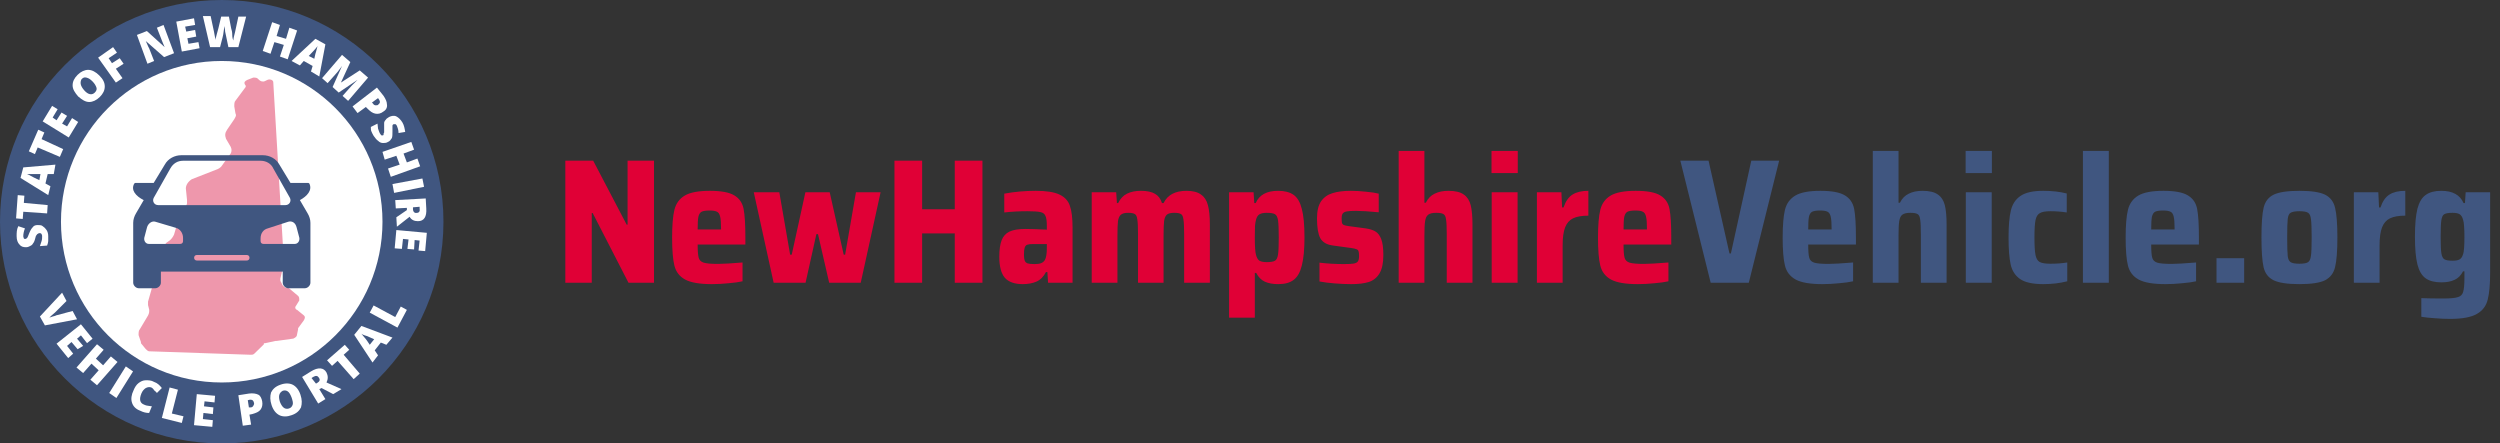<svg width="451" height="80" viewBox="0 0 451 80" fill="none" xmlns="http://www.w3.org/2000/svg">
<rect x="0" y="0" width="451" height="80" fill="#333333" stroke="none"/>
<g clip-path="url(#clip0_168_1909)">
<path fill-rule="evenodd" clip-rule="evenodd" d="M40 80C17.909 80 0 62.091 0 40C0 17.909 17.909 0 40 0C62.091 0 80 17.909 80 40C80 62.091 62.091 80 40 80Z" fill="#405680"/>
<path fill-rule="evenodd" clip-rule="evenodd" d="M40 69C23.984 69 11 56.016 11 40C11 23.984 23.984 11 40 11C56.016 11 69 23.984 69 40C69 56.016 56.016 69 40 69Z" fill="white"/>
<path d="M49.298 14.833L51.217 47.333C51.217 47.333 51.217 47.333 51.217 47.542L50.577 50.25C50.577 50.458 50.577 50.458 50.577 50.667L51.004 51.5C51.217 51.708 51.43 51.917 51.643 51.917C51.856 51.917 52.069 51.917 52.282 52.125L53.774 53.375C53.988 53.583 53.988 53.792 53.988 54.208L53.348 55.25C53.135 55.458 53.348 55.875 53.561 55.875L54.84 56.917C55.053 57.125 55.053 57.333 54.84 57.75L53.774 59.208V59.417L53.561 60.458C53.561 60.667 53.348 60.875 52.922 61.083L49.938 61.5H49.725L47.806 61.917C47.593 61.917 47.593 61.917 47.593 62.125L45.888 63.792C45.675 64 45.462 64 45.249 64L26.918 63.375C26.705 63.375 26.492 63.167 26.279 62.958L25.426 61.917V61.708L25 60.458C25 60.042 25 59.625 25.213 59.417L26.705 56.917C26.918 56.5 26.918 56.292 26.918 55.875L26.705 55.042C26.705 54.833 26.705 54.625 26.705 54.417L27.771 50.667C27.771 50.458 27.771 50.25 27.771 50.25L27.558 49C27.558 48.792 27.558 48.375 27.771 48.167L28.623 46.5C28.623 46.5 28.623 46.292 28.837 46.292L29.476 44.625C29.689 44.208 29.902 43.792 30.329 43.583C30.968 43.167 31.181 42.75 31.394 42.333L31.821 40.875C31.821 40.667 32.034 40.458 32.034 40.25L32.673 39.625C32.886 39.417 32.886 39.417 32.886 39.208L33.739 36.708C33.739 36.5 33.739 36.292 33.739 36.083L33.526 34C33.526 33.375 33.952 32.75 34.592 32.333L38.854 30.667C39.494 30.458 39.707 30.25 39.92 30.042L41.412 27.958C41.838 27.542 41.838 26.917 41.625 26.5L40.773 25.042C40.559 24.417 40.559 24 40.986 23.375L42.265 21.5C42.478 21.083 42.691 20.875 42.478 20.458L42.265 19.208C42.265 18.792 42.265 18.375 42.478 18.167L44.183 15.875C44.396 15.667 44.396 15.458 44.183 15.25C43.97 14.833 44.183 14.625 44.609 14.417L45.675 14C46.101 14 46.314 14 46.528 14.208L46.741 14.417C46.954 14.625 47.38 14.833 47.806 14.625L48.233 14.417C48.659 14.208 49.298 14.417 49.298 14.833Z" fill="#EE97AC"/>
<path d="M55.501 38.5L54.102 36.1C55.401 35.4 56.4 34.3 55.8 33.1C55.7 33 55.6 33 55.6 33H52.403L50.405 29.7C49.806 28.6 48.607 28 47.408 28H32.721C31.522 28 30.323 28.6 29.724 29.7L27.726 33H24.429C24.429 33 24.329 33 24.229 33.1C23.529 34.3 24.529 35.4 25.927 36.1L24.529 38.5C24.229 39 24.029 39.6 24.029 40.2V51C24.029 51.5 24.529 52 25.028 52H28.026C28.525 52 29.024 51.5 29.024 51V49H51.005V51C51.005 51.5 51.504 52 52.004 52H55.001C55.501 52 56 51.5 56 51V40.2C56 39.6 55.8 39 55.501 38.5ZM27.726 35.7L30.723 30.4C31.223 29.5 32.022 29 33.021 29H47.008C48.007 29 48.907 29.5 49.306 30.4L52.303 35.7C52.603 36.3 52.203 37 51.504 37H28.525C27.826 37 27.426 36.3 27.726 35.7ZM33.021 43.5C33.021 43.8 32.821 44 32.521 44H26.826C26.327 44 25.927 43.5 26.027 42.9L26.527 41C26.727 40.3 27.426 39.8 28.026 40L31.722 41.1C32.521 41.3 33.021 42.1 33.021 42.9V43.5ZM44.511 47H35.519C35.219 47 35.019 46.8 35.019 46.5C35.019 46.2 35.219 46 35.519 46H44.511C44.81 46 45.01 46.2 45.01 46.5C45.01 46.8 44.81 47 44.511 47ZM53.203 44H47.508C47.208 44 47.008 43.8 47.008 43.5V43C47.008 42.1 47.508 41.4 48.307 41.2L52.004 40C52.703 39.8 53.303 40.2 53.502 41L54.002 42.9C54.102 43.5 53.702 44 53.203 44Z" fill="#405680"/>
<path d="M13.1 56.1L13.9 57.6L8.1 58.7L7.2 57.1L11.2 52.8L12 54.3L9.9 56.4C9.4 56.8 9.1 57.1 8.9 57.3C9.1 57.2 9.3 57.2 9.5 57.1C9.8 57 10 57 10.1 56.9L13.1 56.1Z" fill="white"/>
<path d="M12.3 64.6L10.2 62L14.6 58.5L16.7 61.1L15.7 61.9L14.6 60.5L13.9 61.1L15 62.4L14 63L12.9 61.7L12.1 62.4L13.2 63.8L12.3 64.6Z" fill="white"/>
<path d="M17.5 69.5L16.3 68.5L17.8 66.8L16.5 65.6L15 67.3L13.8 66.3L17.5 62.1L18.7 63.1L17.3 64.7L18.6 65.9L20 64.3L21.2 65.3L17.5 69.5Z" fill="white"/>
<path d="M19.7 70.9L22.7 66.1L24 67L21 71.8L19.7 70.9Z" fill="white"/>
<path d="M27.3 69.9C27 69.8 26.7 69.8 26.3 70C26 70.2 25.7 70.5 25.5 71C25.1 72 25.2 72.7 26 73C26.2 73.1 26.5 73.2 26.7 73.2C26.9 73.2 27.2 73.3 27.4 73.3L26.9 74.5C26.4 74.5 25.9 74.4 25.3 74.1C24.5 73.8 24 73.3 23.8 72.6C23.6 72 23.7 71.2 24.1 70.4C24.3 69.9 24.6 69.4 25 69.1C25.4 68.8 25.8 68.6 26.3 68.6C26.8 68.6 27.3 68.6 27.8 68.9C28.4 69.1 28.8 69.5 29.2 70L28.3 70.9C28.2 70.7 28 70.6 27.8 70.4C27.7 70.2 27.5 70 27.3 69.9Z" fill="white"/>
<path d="M29.2 75.4L30.6 69.9L32.1 70.3L31 74.6L33.1 75.1L32.8 76.3L29.2 75.4Z" fill="white"/>
<path d="M38.3 77L35 76.7L35.5 71.1L38.8 71.4L38.7 72.6L36.9 72.4L36.8 73.3L38.5 73.5L38.4 74.7L36.7 74.5L36.6 75.6L38.4 75.8L38.3 77Z" fill="white"/>
<path d="M47.3 72.4C47.4 73 47.3 73.5 47 73.9C46.7 74.3 46.2 74.5 45.5 74.7L45 74.8L45.3 76.6L43.8 76.8L43 71.3L44.9 71C45.6 70.9 46.2 71 46.6 71.2C47 71.4 47.2 71.9 47.3 72.4ZM44.9 73.5H45.2C45.4 73.5 45.6 73.4 45.7 73.2C45.8 73 45.9 72.9 45.8 72.6C45.7 72.2 45.5 72.1 45.1 72.1L44.7 72.2L44.9 73.5Z" fill="white"/>
<path d="M54.2 71.2C54.5 72.1 54.5 72.8 54.3 73.5C54 74.1 53.5 74.6 52.6 74.9C51.8 75.2 51 75.2 50.4 74.9C49.8 74.6 49.3 74 49 73.1C48.7 72.2 48.7 71.5 48.9 70.8C49.2 70.2 49.7 69.7 50.6 69.4C51.4 69.1 52.2 69.1 52.8 69.4C53.4 69.7 53.9 70.3 54.2 71.2ZM50.5 72.5C50.9 73.5 51.4 73.9 52.1 73.7C52.5 73.6 52.7 73.3 52.8 73C52.9 72.7 52.8 72.3 52.6 71.7C52.4 71.2 52.2 70.8 51.9 70.6C51.6 70.4 51.3 70.4 51 70.5C50.3 70.9 50.2 71.5 50.5 72.5Z" fill="white"/>
<path d="M57.6 70.2L58.7 72L57.4 72.8L54.5 68L56.1 67C57.4 66.2 58.4 66.3 58.9 67.2C59.2 67.8 59.2 68.4 58.9 69L61.6 70.2L60.1 71.1L58 70L57.6 70.2ZM57 69.2L57.2 69.1C57.7 68.8 57.8 68.5 57.5 68.1C57.3 67.8 57 67.7 56.5 68L56.2 68.2L57 69.2Z" fill="white"/>
<path d="M64.9 67.4L63.8 68.4L60.9 65.1L59.9 66L59 65L62.2 62.2L63 63.1L62 64L64.9 67.4Z" fill="white"/>
<path d="M69.7 62.2L68.7 61.8L67.6 63.2L68.2 64.1L67.2 65.4L63.9 60.4L65.2 58.8L70.8 60.9L69.7 62.2ZM67.5 61.2L66.6 60.8C66.4 60.7 66.2 60.6 65.8 60.5C65.5 60.4 65.3 60.3 65.2 60.2C65.3 60.3 65.4 60.5 65.6 60.7C65.8 60.9 66.2 61.4 66.7 62.2L67.5 61.2Z" fill="white"/>
<path d="M71.7 59.1L66.7 56.4L67.4 55.1L71.3 57.2L72.3 55.3L73.4 55.9L71.7 59.1Z" fill="white"/>
<path d="M6.8 40.6C7.1 40.6 7.5 40.6 7.7 40.8C8 41 8.2 41.2 8.4 41.5C8.6 41.8 8.7 42.2 8.7 42.6C8.7 43 8.7 43.3 8.7 43.5C8.7 43.7 8.6 44 8.5 44.3L7.2 44.4C7.3 44.1 7.4 43.8 7.5 43.5C7.6 43.2 7.6 42.9 7.6 42.6C7.6 42.4 7.5 42.2 7.4 42.1C7.2 42.1 7.1 42 7 42.1C6.9 42.1 6.9 42.1 6.8 42.2C6.7 42.2 6.7 42.3 6.6 42.4C6.5 42.5 6.4 42.7 6.3 43.2C6.2 43.6 6 43.9 5.9 44C5.8 44.2 5.6 44.3 5.4 44.4C5.2 44.5 5 44.6 4.7 44.6C4.2 44.6 3.8 44.5 3.5 44.1C3.2 43.8 3 43.3 3 42.6C3 42 3 41.4 3.3 40.8L4.5 41.2C4.3 41.7 4.2 42.2 4.2 42.6C4.2 42.8 4.3 42.9 4.3 43C4.3 43.1 4.5 43.1 4.6 43.1C4.7 43.1 4.8 43 4.9 42.9C5 42.8 5.1 42.5 5.3 42C5.5 41.5 5.7 41.2 5.9 41C6.1 40.7 6.4 40.6 6.8 40.6Z" fill="white"/>
<path d="M8.6 37L8.5 38.5L4.2 38.2L4.1 39.5L2.9 39.4L3.2 35.2L4.4 35.3L4.3 36.6L8.6 37Z" fill="white"/>
<path d="M9.7 31.4H8.6L8.2 33.1L9.1 33.6L8.7 35.2L3.7 32.1L4.2 30.2L10 29.7L9.7 31.4ZM7.3 31.4H6.4C6.2 31.4 5.9 31.4 5.6 31.4C5.3 31.4 5 31.4 4.9 31.4C5 31.5 5.2 31.5 5.5 31.7C5.8 31.9 6.3 32.1 7.1 32.5L7.3 31.4Z" fill="white"/>
<path d="M11.4 26.9L10.8 28.3L6.8 26.6L6.3 27.8L5.2 27.3L6.9 23.4L8 23.9L7.5 25.1L11.4 26.9Z" fill="white"/>
<path d="M14.1 22L12.4 24.8L7.7 21.9L9.4 19.1L10.4 19.7L9.5 21.2L10.2 21.7L11.1 20.3L12.1 20.9L11.2 22.3L12.1 22.8L13 21.3L14.1 22Z" fill="white"/>
<path d="M17.9 13.6C18.6 14.3 18.9 14.9 18.9 15.6C18.9 16.3 18.6 16.9 18 17.5C17.4 18.1 16.7 18.4 16.1 18.4C15.4 18.4 14.8 18 14.1 17.4C13.5 16.7 13.1 16.1 13.1 15.4C13.1 14.7 13.4 14.1 14 13.5C14.6 12.9 15.3 12.6 15.9 12.6C16.6 12.6 17.3 13 17.9 13.6ZM15.2 16.3C15.9 17.1 16.6 17.2 17.1 16.7C17.4 16.4 17.5 16.1 17.4 15.8C17.3 15.5 17.1 15.1 16.7 14.7C16.3 14.3 16 14.1 15.6 14C15.2 13.9 15 14 14.7 14.3C14.4 14.9 14.5 15.5 15.2 16.3Z" fill="white"/>
<path d="M22.1 14.1L20.9 14.9L17.7 10.4L20.4 8.5L21.1 9.5L19.6 10.5L20.2 11.4L21.6 10.5L22.3 11.5L20.9 12.4L22.1 14.1Z" fill="white"/>
<path d="M31.4 9.6L29.6 10.3L26.3 7.4C26.6 8 26.7 8.4 26.9 8.7L27.8 11L26.6 11.5L24.7 6.3L26.5 5.6L29.7 8.5C29.5 8 29.3 7.6 29.2 7.3L28.3 5L29.5 4.5L31.4 9.6Z" fill="white"/>
<path d="M36 8.7L32.8 9.3L31.8 3.9L35 3.3L35.2 4.5L33.4 4.8L33.6 5.7L35.2 5.4L35.4 6.6L33.8 6.9L34 7.9L35.8 7.6L36 8.7Z" fill="white"/>
<path d="M43 8.5H41.2L40.7 6.1C40.7 6 40.6 5.8 40.6 5.5C40.6 5.2 40.5 4.9 40.5 4.7C40.5 4.9 40.4 5.1 40.4 5.3C40.4 5.5 40.3 5.8 40.3 6C40.3 6.2 40.1 7 39.7 8.5H37.9L36.6 2.9H38L38.6 5.7C38.7 6.3 38.8 6.8 38.9 7.2C38.9 6.9 39 6.6 39.1 6.2C39.2 5.8 39.3 5.4 39.4 5.1L39.9 3H41.3L41.7 5.1C41.8 5.4 41.9 5.8 41.9 6.3C41.9 6.8 42 7.1 42.1 7.3C42.1 7 42.2 6.5 42.4 5.8L43 3H44.4L43 8.5Z" fill="white"/>
<path d="M51.9 10.7L50.5 10.2L51.2 8.1L49.5 7.6L48.8 9.7L47.4 9.2L49.1 4L50.5 4.5L49.9 6.5L51.6 7L52.2 5L53.6 5.5L51.9 10.7Z" fill="white"/>
<path d="M56.1 12.9L56.4 11.9L54.8 11L54.1 11.8L52.6 11L56.9 7L58.7 8L57.6 13.8L56.1 12.9ZM56.7 10.6L56.9 9.7C57 9.5 57 9.3 57.1 9C57.2 8.7 57.2 8.5 57.3 8.3C57.2 8.4 57.1 8.6 56.9 8.8C56.7 9 56.3 9.5 55.7 10.1L56.7 10.6Z" fill="white"/>
<path d="M60 15.7L61.7 11.9C61.3 12.4 61 12.9 60.7 13.2L59.1 15L58.1 14.1L61.7 9.9L63.2 11.2L61.5 14.9L64.9 12.7L66.4 14L62.8 18.2L61.8 17.3L63.4 15.5C63.5 15.4 63.6 15.3 63.7 15.2C63.8 15.1 64.1 14.8 64.5 14.4L61.1 16.7L60 15.7Z" fill="white"/>
<path d="M69.2 20.1C68.7 20.5 68.2 20.6 67.7 20.5C67.2 20.4 66.8 20.1 66.3 19.6L66 19.3L64.5 20.4L63.6 19.2L68 15.8L69.2 17.3C69.6 17.9 69.8 18.4 69.8 18.8C69.9 19.3 69.7 19.8 69.2 20.1ZM67.1 18.5L67.3 18.7C67.4 18.9 67.6 19 67.8 19C68 19 68.2 19 68.3 18.8C68.6 18.6 68.6 18.3 68.4 18L68.2 17.7L67.1 18.5Z" fill="white"/>
<path d="M70 25.6C69.7 25.8 69.4 25.8 69.1 25.8C68.8 25.8 68.5 25.7 68.2 25.4C67.9 25.2 67.7 24.9 67.4 24.5C67.2 24.2 67.1 23.9 67 23.7C66.9 23.5 66.9 23.2 66.9 22.9L68.1 22.3C68.1 22.6 68.2 22.9 68.2 23.2C68.3 23.5 68.4 23.8 68.5 24C68.6 24.2 68.7 24.3 68.8 24.4C68.9 24.5 69 24.4 69.1 24.4C69.2 24.4 69.2 24.3 69.2 24.2C69.2 24.1 69.2 24 69.3 23.9C69.3 23.8 69.3 23.5 69.3 23.1C69.3 22.7 69.3 22.4 69.3 22.2C69.3 22 69.4 21.8 69.6 21.6C69.7 21.4 69.9 21.3 70.2 21.1C70.6 20.9 71.1 20.8 71.5 21C71.9 21.2 72.3 21.6 72.6 22.1C72.9 22.6 73 23.2 73.1 23.8L71.9 24C71.9 23.4 71.7 23 71.6 22.7C71.5 22.5 71.4 22.4 71.3 22.4C71.2 22.4 71.1 22.4 71 22.4C70.9 22.5 70.8 22.5 70.8 22.7C70.8 22.8 70.8 23.2 70.8 23.7C70.8 24.2 70.8 24.6 70.7 24.9C70.5 25.2 70.3 25.5 70 25.6Z" fill="white"/>
<path d="M70.5 31.9L70 30.4L72.1 29.7L71.5 28.1L69.4 28.8L69 27.4L74.2 25.6L74.7 27L72.8 27.7L73.4 29.3L75.3 28.6L75.8 30L70.5 31.9Z" fill="white"/>
<path d="M70.8 33.2L76.2 32.2L76.5 33.7L71.1 34.8L70.8 33.2Z" fill="white"/>
<path d="M73.4 37.5L71.4 37.6L71.3 36.1L76.8 35.8L76.9 37.6C77 39.1 76.5 39.9 75.4 39.9C74.8 39.9 74.2 39.7 73.9 39.1L71.6 40.9L71.5 39.2L73.4 37.9V37.5ZM74.5 37.4V37.7C74.5 38.2 74.8 38.5 75.2 38.4C75.6 38.4 75.8 38.1 75.7 37.6V37.3L74.5 37.4Z" fill="white"/>
<path d="M71.2 44.8L71.5 41.5L77 42L76.7 45.3L75.5 45.2L75.7 43.4L74.8 43.3L74.7 45L73.5 44.9L73.7 43.2L72.7 43.1L72.5 44.9L71.2 44.8Z" fill="white"/>
</g>
<path d="M113.376 51L106.912 38.424H106.752V51H101.984V28.984H107.008L113.056 40.536H113.216V28.984H117.984V51H113.376ZM134.465 44.12H125.857C125.857 45.272 125.921 46.072 126.049 46.52C126.177 46.947 126.475 47.235 126.945 47.384C127.435 47.533 128.289 47.608 129.505 47.608C130.422 47.608 131.905 47.523 133.953 47.352V50.744C133.313 50.893 132.47 51.011 131.425 51.096C130.401 51.203 129.398 51.256 128.417 51.256C126.219 51.256 124.609 50.979 123.585 50.424C122.582 49.869 121.942 49.037 121.665 47.928C121.387 46.819 121.249 45.133 121.249 42.872C121.249 40.653 121.387 38.979 121.665 37.848C121.942 36.717 122.561 35.864 123.521 35.288C124.481 34.712 125.995 34.424 128.065 34.424C130.113 34.424 131.585 34.701 132.481 35.256C133.377 35.789 133.931 36.6 134.145 37.688C134.358 38.776 134.465 40.504 134.465 42.872V44.12ZM128.001 37.976C127.339 37.976 126.859 38.051 126.561 38.2C126.283 38.349 126.091 38.659 125.985 39.128C125.899 39.576 125.857 40.333 125.857 41.4H130.081C130.081 40.312 130.027 39.544 129.921 39.096C129.814 38.627 129.622 38.328 129.345 38.2C129.067 38.051 128.619 37.976 128.001 37.976ZM149.581 51L147.565 42.232H147.277L145.325 51H139.565L135.981 34.68H140.589L142.541 45.944H142.829L145.293 34.68H149.677L152.205 45.944H152.461L154.413 34.68H158.861L155.277 51H149.581ZM172.239 51V42.104H166.351V51H161.359V28.984H166.351V37.752H172.239V28.984H177.231V51H172.239ZM184.498 51.256C183.026 51.256 181.949 50.872 181.266 50.104C180.605 49.315 180.274 48.056 180.274 46.328C180.274 45.069 180.413 44.077 180.69 43.352C180.967 42.627 181.437 42.104 182.098 41.784C182.781 41.464 183.741 41.304 184.978 41.304C185.895 41.304 187.186 41.347 188.85 41.432V40.76C188.85 39.885 188.765 39.277 188.594 38.936C188.445 38.573 188.146 38.349 187.698 38.264C187.25 38.157 186.471 38.104 185.362 38.104C183.847 38.104 182.45 38.179 181.17 38.328V34.936C182.983 34.595 184.871 34.424 186.834 34.424C188.754 34.424 190.183 34.648 191.122 35.096C192.082 35.544 192.711 36.227 193.01 37.144C193.33 38.04 193.49 39.352 193.49 41.08V51H189.074L188.946 49.08H188.69C188.263 49.912 187.687 50.488 186.962 50.808C186.258 51.107 185.437 51.256 184.498 51.256ZM186.642 47.64C187.133 47.64 187.517 47.587 187.794 47.48C188.093 47.373 188.327 47.181 188.498 46.904C188.733 46.477 188.85 45.752 188.85 44.728V44.024H186.386C185.895 44.024 185.533 44.067 185.298 44.152C185.085 44.237 184.935 44.419 184.85 44.696C184.765 44.952 184.722 45.357 184.722 45.912C184.722 46.403 184.765 46.765 184.85 47C184.935 47.235 185.106 47.405 185.362 47.512C185.639 47.597 186.066 47.64 186.642 47.64ZM213.619 42.264C213.619 40.984 213.576 40.088 213.491 39.576C213.427 39.064 213.277 38.744 213.043 38.616C212.808 38.467 212.403 38.392 211.827 38.392C211.229 38.392 210.792 38.499 210.515 38.712C210.259 38.925 210.088 39.309 210.003 39.864C209.939 40.419 209.907 41.315 209.907 42.552V51H205.299V42.264C205.299 40.984 205.256 40.088 205.171 39.576C205.107 39.064 204.957 38.744 204.723 38.616C204.488 38.467 204.083 38.392 203.507 38.392C202.909 38.392 202.472 38.509 202.195 38.744C201.939 38.957 201.768 39.341 201.683 39.896C201.619 40.429 201.587 41.315 201.587 42.552V51H196.947V34.68H201.363L201.491 36.632H201.715C202.099 35.843 202.632 35.277 203.315 34.936C203.997 34.595 204.829 34.424 205.811 34.424C206.92 34.424 207.773 34.605 208.371 34.968C208.968 35.309 209.384 35.864 209.619 36.632H209.907C210.632 35.16 212.008 34.424 214.035 34.424C215.187 34.424 216.061 34.648 216.659 35.096C217.277 35.523 217.693 36.163 217.907 37.016C218.141 37.869 218.259 39.021 218.259 40.472V51H213.619V42.264ZM221.728 34.68H226.144L226.272 36.632H226.528C227.168 35.16 228.512 34.424 230.56 34.424C231.755 34.424 232.693 34.669 233.376 35.16C234.059 35.651 234.549 36.493 234.848 37.688C235.168 38.883 235.328 40.589 235.328 42.808C235.328 44.984 235.168 46.68 234.848 47.896C234.549 49.112 234.059 49.976 233.376 50.488C232.715 51 231.787 51.256 230.592 51.256C229.632 51.256 228.821 51.107 228.16 50.808C227.52 50.509 227.008 49.987 226.624 49.24H226.368V57.304H221.728V34.68ZM228.512 47.288C229.237 47.288 229.739 47.203 230.016 47.032C230.293 46.861 230.475 46.488 230.56 45.912C230.645 45.336 230.688 44.312 230.688 42.84C230.688 41.368 230.645 40.344 230.56 39.768C230.475 39.192 230.293 38.819 230.016 38.648C229.739 38.477 229.237 38.392 228.512 38.392C227.957 38.392 227.531 38.477 227.232 38.648C226.955 38.797 226.752 39.085 226.624 39.512C226.517 39.832 226.443 40.248 226.4 40.76C226.379 41.272 226.368 41.965 226.368 42.84C226.368 44.483 226.443 45.539 226.592 46.008C226.72 46.499 226.923 46.84 227.2 47.032C227.499 47.203 227.936 47.288 228.512 47.288ZM243.763 51.256C242.845 51.256 241.853 51.213 240.786 51.128C239.72 51.043 238.803 50.925 238.035 50.776V47.384C239.443 47.555 240.915 47.64 242.451 47.64C243.283 47.64 243.88 47.608 244.243 47.544C244.627 47.459 244.872 47.32 244.979 47.128C245.107 46.936 245.171 46.627 245.171 46.2C245.171 45.773 245.139 45.475 245.075 45.304C245.011 45.133 244.883 45.016 244.691 44.952C244.499 44.867 244.157 44.792 243.667 44.728L240.403 44.28C239.315 44.131 238.568 43.683 238.163 42.936C237.779 42.189 237.587 41.005 237.587 39.384C237.587 38.061 237.832 37.037 238.323 36.312C238.835 35.587 239.528 35.096 240.403 34.84C241.277 34.563 242.376 34.424 243.699 34.424C244.552 34.424 245.459 34.477 246.419 34.584C247.379 34.669 248.147 34.787 248.723 34.936V38.296C246.931 38.125 245.565 38.04 244.627 38.04C243.88 38.04 243.325 38.072 242.963 38.136C242.621 38.2 242.376 38.328 242.227 38.52C242.099 38.691 242.035 38.979 242.035 39.384C242.035 39.789 242.056 40.077 242.099 40.248C242.163 40.397 242.269 40.515 242.419 40.6C242.589 40.664 242.888 40.728 243.315 40.792L246.419 41.208C247.123 41.315 247.688 41.496 248.115 41.752C248.563 42.008 248.915 42.467 249.171 43.128C249.427 43.789 249.555 44.749 249.555 46.008C249.555 47.459 249.32 48.568 248.851 49.336C248.403 50.083 247.763 50.595 246.931 50.872C246.12 51.128 245.064 51.256 243.763 51.256ZM260.994 42.264C260.994 40.963 260.951 40.067 260.866 39.576C260.802 39.064 260.642 38.744 260.386 38.616C260.151 38.467 259.714 38.392 259.074 38.392C258.412 38.392 257.932 38.509 257.634 38.744C257.356 38.957 257.175 39.341 257.09 39.896C257.004 40.429 256.962 41.315 256.962 42.552V51H252.322V27.224H256.962V36.568H257.218C257.602 35.8 258.135 35.256 258.818 34.936C259.5 34.595 260.322 34.424 261.282 34.424C262.519 34.424 263.447 34.648 264.066 35.096C264.684 35.523 265.1 36.163 265.314 37.016C265.527 37.869 265.634 39.032 265.634 40.504V51H260.994V42.264ZM269.071 31.224V27.224H273.807V31.224H269.071ZM269.103 51V34.68H273.775V51H269.103ZM277.259 34.68H281.675L281.803 37.432H282.059C282.443 36.301 282.987 35.523 283.691 35.096C284.395 34.648 285.345 34.424 286.539 34.424V38.904C285.366 38.904 284.449 39.064 283.787 39.384C283.126 39.704 282.646 40.248 282.347 41.016C282.049 41.784 281.899 42.861 281.899 44.248V51H277.259V34.68ZM301.496 44.12H292.888C292.888 45.272 292.952 46.072 293.08 46.52C293.208 46.947 293.507 47.235 293.976 47.384C294.467 47.533 295.32 47.608 296.536 47.608C297.453 47.608 298.936 47.523 300.984 47.352V50.744C300.344 50.893 299.501 51.011 298.456 51.096C297.432 51.203 296.429 51.256 295.448 51.256C293.251 51.256 291.64 50.979 290.616 50.424C289.613 49.869 288.973 49.037 288.696 47.928C288.419 46.819 288.28 45.133 288.28 42.872C288.28 40.653 288.419 38.979 288.696 37.848C288.973 36.717 289.592 35.864 290.552 35.288C291.512 34.712 293.027 34.424 295.096 34.424C297.144 34.424 298.616 34.701 299.512 35.256C300.408 35.789 300.963 36.6 301.176 37.688C301.389 38.776 301.496 40.504 301.496 42.872V44.12ZM295.032 37.976C294.371 37.976 293.891 38.051 293.592 38.2C293.315 38.349 293.123 38.659 293.016 39.128C292.931 39.576 292.888 40.333 292.888 41.4H297.112C297.112 40.312 297.059 39.544 296.952 39.096C296.845 38.627 296.653 38.328 296.376 38.2C296.099 38.051 295.651 37.976 295.032 37.976Z" fill="#E00036"/>
<path d="M308.605 51L303.133 28.984H308.221L311.997 45.72H312.253L315.933 28.984H320.957L315.485 51H308.605ZM334.809 44.12H326.201C326.201 45.272 326.265 46.072 326.393 46.52C326.521 46.947 326.819 47.235 327.289 47.384C327.779 47.533 328.633 47.608 329.849 47.608C330.766 47.608 332.249 47.523 334.297 47.352V50.744C333.657 50.893 332.814 51.011 331.769 51.096C330.745 51.203 329.742 51.256 328.76 51.256C326.563 51.256 324.953 50.979 323.929 50.424C322.926 49.869 322.286 49.037 322.009 47.928C321.731 46.819 321.593 45.133 321.593 42.872C321.593 40.653 321.731 38.979 322.009 37.848C322.286 36.717 322.905 35.864 323.865 35.288C324.825 34.712 326.339 34.424 328.409 34.424C330.457 34.424 331.929 34.701 332.825 35.256C333.721 35.789 334.275 36.6 334.489 37.688C334.702 38.776 334.809 40.504 334.809 42.872V44.12ZM328.345 37.976C327.683 37.976 327.203 38.051 326.905 38.2C326.627 38.349 326.435 38.659 326.329 39.128C326.243 39.576 326.201 40.333 326.201 41.4H330.425C330.425 40.312 330.371 39.544 330.265 39.096C330.158 38.627 329.966 38.328 329.689 38.2C329.411 38.051 328.963 37.976 328.345 37.976ZM346.525 42.264C346.525 40.963 346.482 40.067 346.397 39.576C346.333 39.064 346.173 38.744 345.917 38.616C345.682 38.467 345.245 38.392 344.605 38.392C343.944 38.392 343.464 38.509 343.165 38.744C342.888 38.957 342.706 39.341 342.621 39.896C342.536 40.429 342.493 41.315 342.493 42.552V51H337.853V27.224H342.493V36.568H342.749C343.133 35.8 343.666 35.256 344.349 34.936C345.032 34.595 345.853 34.424 346.813 34.424C348.05 34.424 348.978 34.648 349.597 35.096C350.216 35.523 350.632 36.163 350.845 37.016C351.058 37.869 351.165 39.032 351.165 40.504V51H346.525V42.264ZM354.602 31.224V27.224H359.338V31.224H354.602ZM354.634 51V34.68H359.306V51H354.634ZM372.935 50.744C371.612 51.085 370.172 51.256 368.615 51.256C366.737 51.256 365.351 50.957 364.455 50.36C363.559 49.741 362.983 48.867 362.727 47.736C362.471 46.584 362.343 44.952 362.343 42.84C362.343 40.749 362.481 39.128 362.759 37.976C363.036 36.824 363.612 35.949 364.487 35.352C365.383 34.733 366.748 34.424 368.583 34.424C370.183 34.424 371.601 34.584 372.839 34.904V38.328C371.879 38.179 370.897 38.104 369.895 38.104C368.999 38.104 368.359 38.221 367.975 38.456C367.591 38.669 367.335 39.085 367.207 39.704C367.079 40.323 367.015 41.368 367.015 42.84C367.015 44.333 367.079 45.389 367.207 46.008C367.335 46.627 367.58 47.043 367.943 47.256C368.327 47.469 368.977 47.576 369.895 47.576C371.004 47.576 372.017 47.501 372.935 47.352V50.744ZM375.759 51V27.224H380.431V51H375.759ZM396.684 44.12H388.076C388.076 45.272 388.14 46.072 388.268 46.52C388.396 46.947 388.694 47.235 389.164 47.384C389.654 47.533 390.508 47.608 391.724 47.608C392.641 47.608 394.124 47.523 396.172 47.352V50.744C395.532 50.893 394.689 51.011 393.644 51.096C392.62 51.203 391.617 51.256 390.635 51.256C388.438 51.256 386.828 50.979 385.804 50.424C384.801 49.869 384.161 49.037 383.884 47.928C383.606 46.819 383.468 45.133 383.468 42.872C383.468 40.653 383.606 38.979 383.884 37.848C384.161 36.717 384.78 35.864 385.74 35.288C386.7 34.712 388.214 34.424 390.284 34.424C392.332 34.424 393.804 34.701 394.7 35.256C395.596 35.789 396.15 36.6 396.364 37.688C396.577 38.776 396.684 40.504 396.684 42.872V44.12ZM390.22 37.976C389.558 37.976 389.078 38.051 388.78 38.2C388.502 38.349 388.31 38.659 388.204 39.128C388.118 39.576 388.076 40.333 388.076 41.4H392.3C392.3 40.312 392.246 39.544 392.14 39.096C392.033 38.627 391.841 38.328 391.564 38.2C391.286 38.051 390.838 37.976 390.22 37.976ZM399.856 51V46.584H404.848V51H399.856ZM414.816 51.256C412.661 51.256 411.104 51.021 410.144 50.552C409.205 50.083 408.608 49.304 408.352 48.216C408.096 47.107 407.968 45.315 407.968 42.84C407.968 40.365 408.096 38.584 408.352 37.496C408.608 36.387 409.205 35.597 410.144 35.128C411.104 34.659 412.661 34.424 414.816 34.424C416.97 34.424 418.517 34.659 419.456 35.128C420.394 35.597 420.992 36.387 421.248 37.496C421.525 38.584 421.664 40.365 421.664 42.84C421.664 45.293 421.525 47.075 421.248 48.184C420.992 49.272 420.394 50.061 419.456 50.552C418.517 51.021 416.97 51.256 414.816 51.256ZM414.816 47.576C415.584 47.576 416.106 47.48 416.384 47.288C416.661 47.096 416.832 46.712 416.896 46.136C416.981 45.56 417.024 44.461 417.024 42.84C417.024 41.219 416.981 40.12 416.896 39.544C416.832 38.947 416.661 38.563 416.384 38.392C416.106 38.2 415.584 38.104 414.816 38.104C414.048 38.104 413.514 38.2 413.216 38.392C412.938 38.563 412.768 38.936 412.704 39.512C412.64 40.088 412.608 41.197 412.608 42.84C412.608 44.483 412.64 45.592 412.704 46.168C412.768 46.723 412.938 47.096 413.216 47.288C413.514 47.48 414.048 47.576 414.816 47.576ZM424.634 34.68H429.05L429.178 37.432H429.434C429.818 36.301 430.362 35.523 431.066 35.096C431.77 34.648 432.72 34.424 433.914 34.424V38.904C432.741 38.904 431.824 39.064 431.162 39.384C430.501 39.704 430.021 40.248 429.722 41.016C429.424 41.784 429.274 42.861 429.274 44.248V51H424.634V34.68ZM441.991 57.528C441.074 57.528 440.124 57.485 439.143 57.4C438.183 57.336 437.404 57.251 436.807 57.144V53.784C437.746 53.827 439.09 53.848 440.839 53.848C442.076 53.848 442.94 53.763 443.431 53.592C443.922 53.443 444.231 53.123 444.359 52.632C444.508 52.163 444.583 51.32 444.583 50.104V48.952H444.327C443.964 49.677 443.452 50.189 442.791 50.488C442.151 50.787 441.362 50.936 440.423 50.936C439.207 50.936 438.258 50.691 437.575 50.2C436.892 49.709 436.402 48.877 436.103 47.704C435.804 46.509 435.655 44.845 435.655 42.712C435.655 40.536 435.804 38.851 436.103 37.656C436.423 36.461 436.924 35.629 437.607 35.16C438.29 34.669 439.228 34.424 440.423 34.424C442.45 34.424 443.783 35.16 444.423 36.632H444.679L444.807 34.68H449.223V49.08C449.223 51.277 449.074 52.941 448.775 54.072C448.498 55.203 447.847 56.056 446.823 56.632C445.799 57.229 444.188 57.528 441.991 57.528ZM442.439 47.032C442.994 47.032 443.41 46.957 443.687 46.808C443.964 46.659 444.167 46.381 444.295 45.976C444.423 45.656 444.498 45.251 444.519 44.76C444.562 44.269 444.583 43.587 444.583 42.712C444.583 41.901 444.562 41.261 444.519 40.792C444.498 40.301 444.434 39.907 444.327 39.608C444.199 39.139 443.996 38.819 443.719 38.648C443.442 38.477 443.015 38.392 442.439 38.392C441.714 38.392 441.212 38.477 440.935 38.648C440.679 38.797 440.508 39.149 440.423 39.704C440.338 40.259 440.295 41.261 440.295 42.712C440.295 44.141 440.338 45.133 440.423 45.688C440.508 46.243 440.69 46.605 440.967 46.776C441.244 46.947 441.735 47.032 442.439 47.032Z" fill="#405680"/>
<defs>
<clipPath id="clip0_168_1909">
<rect width="80" height="80" fill="white"/>
</clipPath>
</defs>
</svg>
